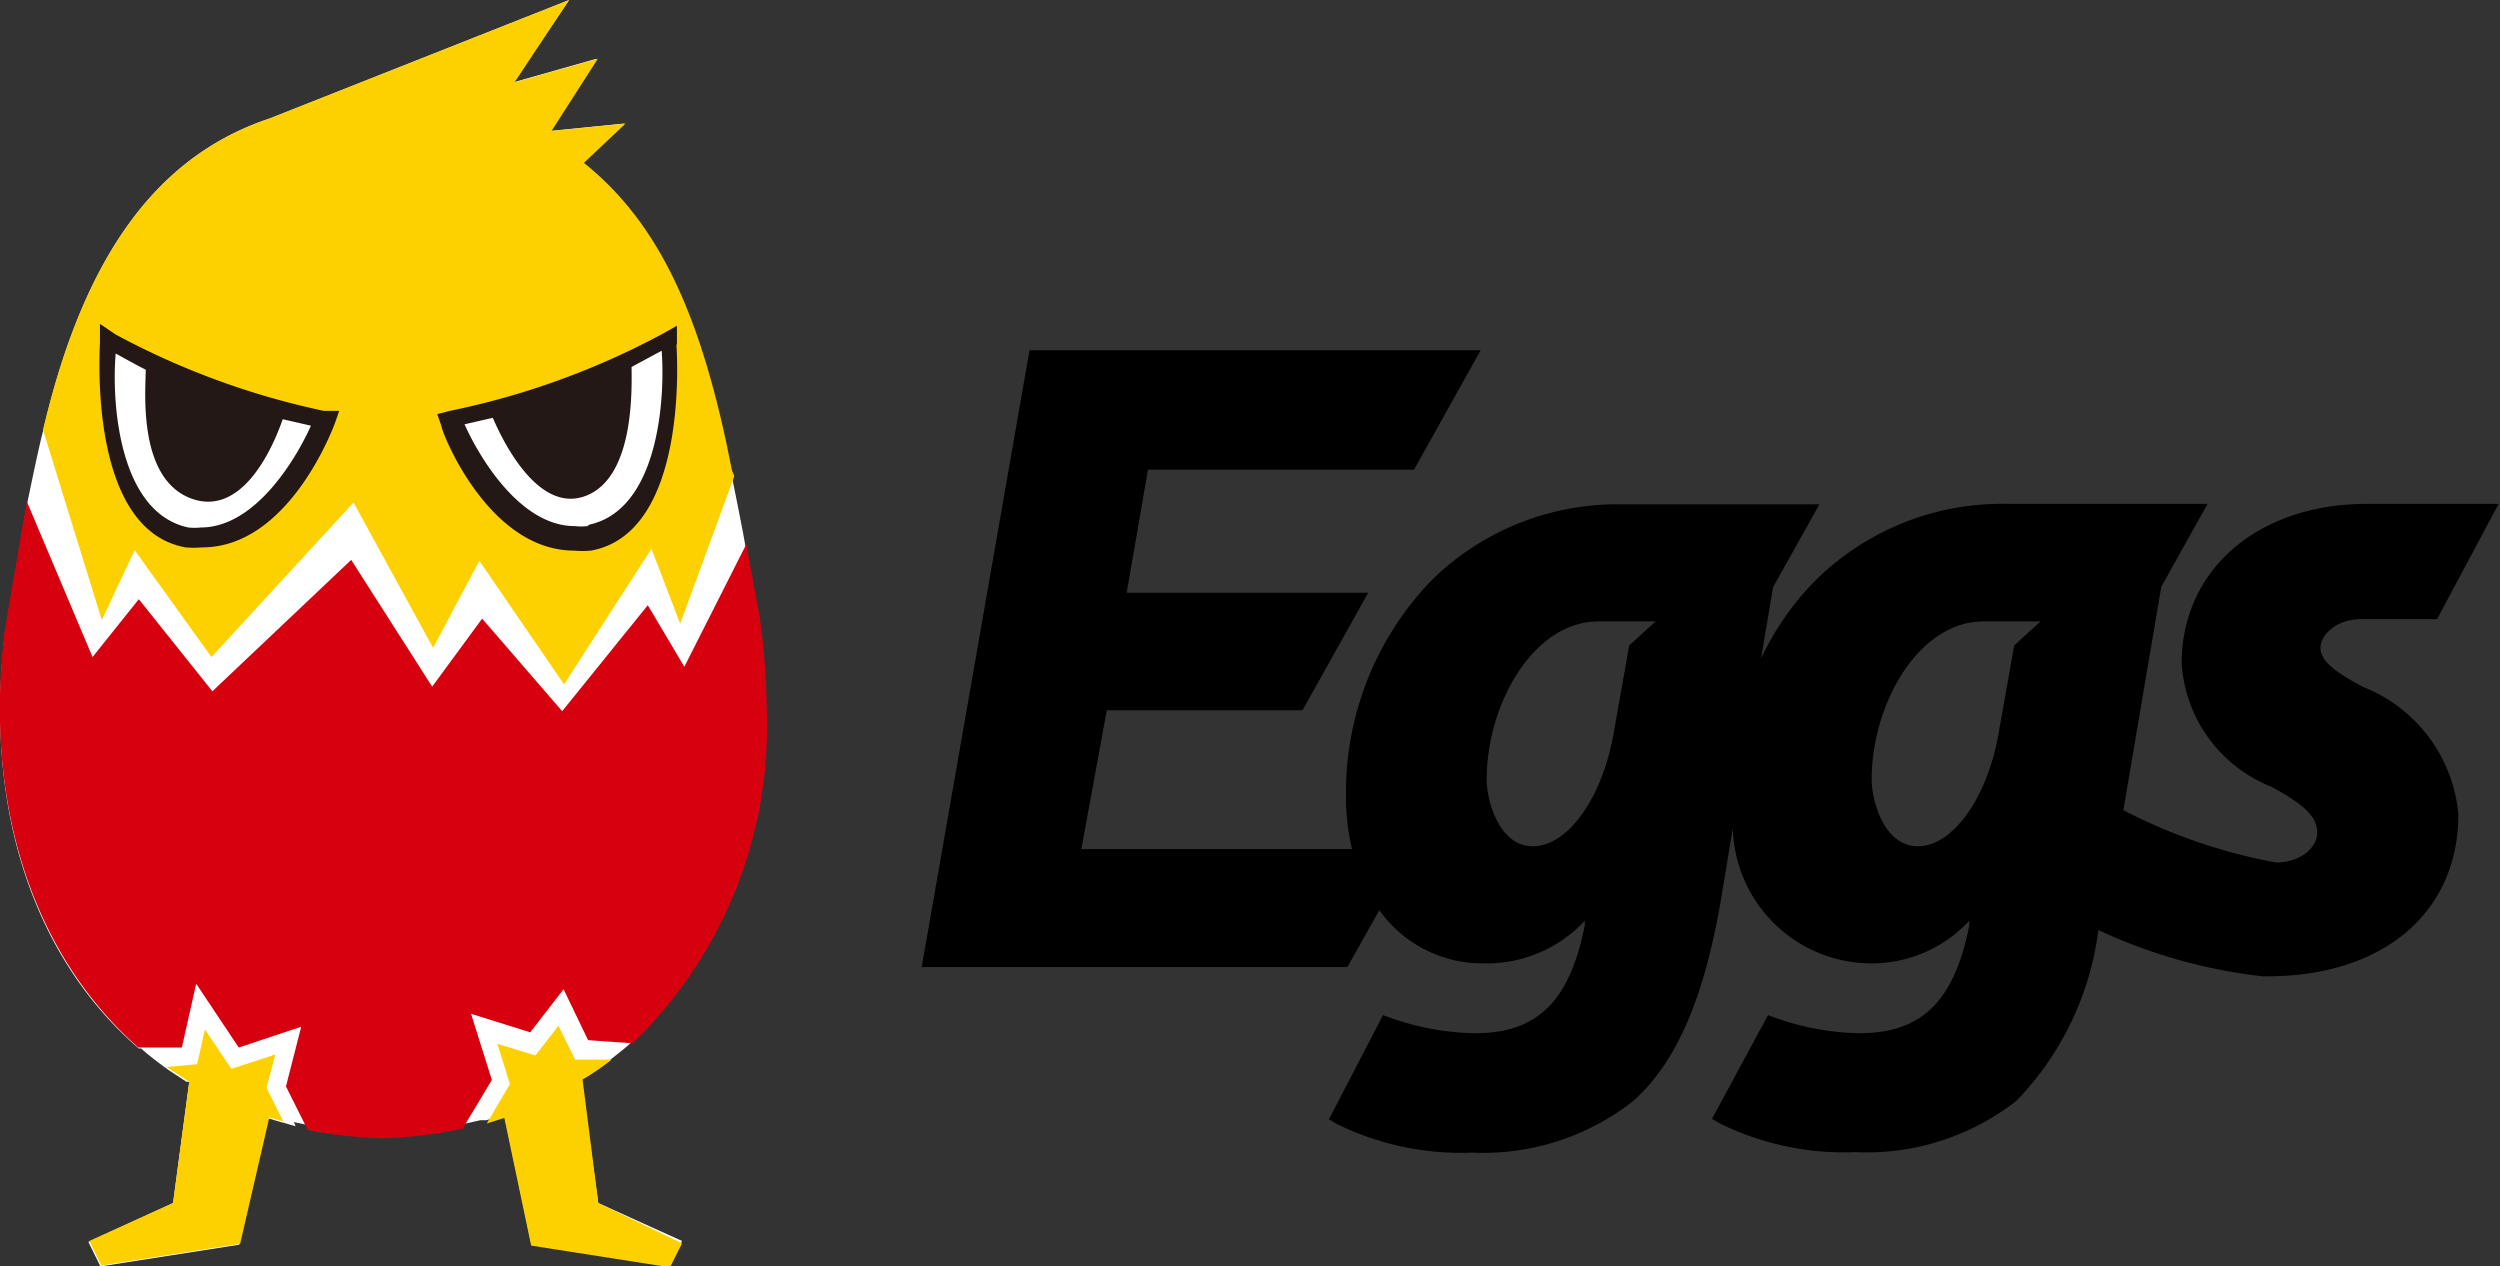 <svg xmlns="http://www.w3.org/2000/svg" viewBox="0 0 54.03 27.37"><rect x="0" y="0" width="54.03" height="27.37" fill="#333333" stroke="none"/><defs><style>.cls-1{fill:#fff;}.cls-2{fill:#fdd000;}.cls-3{fill:#231815;}.cls-4{fill:#d7000f;}</style></defs><title>アセット 8</title><g id="レイヤー_2" data-name="レイヤー 2"><g id="ロゴ_テキスト" data-name="ロゴ・テキスト"><path class="cls-1" d="M6.39,24.34,6,24.23l-.2-.06L5.17,26.9l-3,.47-.26-.53L3.74,26l.35-2.62-.06,0-.38-.25,0,0c-.21-.15-.41-.3-.6-.47H3c-2.2-1.9-3.37-5.07-2.89-9l.48-2.79c.09-.44.27-1.3.34-1.55C1.78,5.67,3.3,3.4,5.83,2.56L12.3,0,11.09,1.78l1.8-.51-1,1.56,1.6-.16-.9.85c1.62,1.31,2.55,3.3,3.2,6.65.06.28.29,1.43.31,1.58l.29,1.59a15.88,15.88,0,0,1,.15,1.92,9.54,9.54,0,0,1-2.92,7.29h0c-.14.13-.29.24-.44.36a4.47,4.47,0,0,1-.46.33l-.16.1L12.93,26l1.81.82-.26.52-3-.47-.58-2.76-.07,0-.32.1-.13,0-.44.1a9,9,0,0,1-1.69.18,9.55,9.55,0,0,1-1.62-.18l-.28-.06"/><path class="cls-2" d="M15.82,10.17c-.65-3.35-1.57-5.34-3.2-6.65l.9-.85-1.6.16,1-1.56-1.8.51L12.3,0,5.83,2.56C3.3,3.4,1.78,5.67.93,9.29L2.2,13.4l.71-1.51L4.57,14.2l3.07-3.34L9.36,14l1-1.88,1.83,2.67,1.89-2.93.62,1.62,1.17-3.19Z"/><path class="cls-1" d="M2.38,7.45S2.1,11.28,4,11.62s3-2.5,3-2.5a25.54,25.54,0,0,1-4.6-1.67"/><path class="cls-3" d="M7,8.88A16.84,16.84,0,0,1,2.5,7.23L2.16,7l0,.39c0,.16-.27,4.06,1.85,4.44a2.09,2.09,0,0,0,.36,0h0c1.87,0,2.83-2.58,2.87-2.69l.09-.26ZM4.34,11.4a1.29,1.29,0,0,1-.27,0c-1.5-.32-1.66-2.69-1.57-3.76.22.12.43.24.65.35,0,.42-.19,2.37,1,2.79S6,9.38,6.11,9.06l.61.14c-.27.61-1.16,2.2-2.38,2.2"/><path class="cls-1" d="M14.38,7.45s.28,3.83-1.64,4.17-3-2.5-3-2.5a25.51,25.51,0,0,0,4.59-1.67"/><path class="cls-3" d="M14.63,7.43l0-.39-.34.19A16.82,16.82,0,0,1,9.72,8.88l-.27.07.09.26c0,.11,1,2.69,2.87,2.69a2.08,2.08,0,0,0,.36,0c2.12-.38,1.86-4.27,1.85-4.44M12.7,11.37a1.3,1.3,0,0,1-.28,0c-1.22,0-2.11-1.59-2.38-2.2l.61-.14c.14.32.92,2.09,2,1.69s1-2.37,1-2.79l.65-.35c.08,1.07-.08,3.44-1.57,3.76"/><path class="cls-4" d="M13.66,22.56a9.53,9.53,0,0,0,2.91-7.29,15.7,15.7,0,0,0-.15-1.92l-.29-1.59-1.34,2.65L14,13.08l-1.85,2.29-1.73-2L9.34,14.84,7.59,12.1l-3,2.84L3,12.95,2,14.2.58,10.84.1,13.64c-.47,3.9.7,7.07,2.89,9h.94l.31-1.38h0l.92,1.38,1.35-.45h0l-.33,1.29.47.94a9.11,9.11,0,0,0,1.62.18A9,9,0,0,0,10,24.39l.63-1.05-.45-1.43,1.28.4.72-.93h0l.53,1.1,1,.07Z"/><path class="cls-2" d="M6.14,24.27l-.38-.76.19-.72L5,23.1l-.57-.85L4.26,23l-.66.06.49.32L3.74,26l-1.81.82.26.53,3-.47.63-2.73.34.1"/><path class="cls-2" d="M12.93,26l-.34-2.67a5.54,5.54,0,0,0,.63-.43l-.79,0-.36-.73-.5.64-.82-.25.27.87-.5.85.38-.12.58,2.76,3,.47.26-.52Z"/><path d="M54,10.89H51.15c-2.35,0-4,1.42-4,3.45A3.08,3.08,0,0,0,49.08,17c.81.43,1,.7,1,1s-.34.64-.89.64a11.76,11.76,0,0,1-3.3-1.13h0l.82-4.83,1-1.79H43.4a5.73,5.73,0,0,0-4.17,1.66,6.11,6.11,0,0,0-1.17,1.68l.26-1.54,1-1.79H35.08a5.73,5.73,0,0,0-4.16,1.66,6.61,6.61,0,0,0-1.83,4.7,4.8,4.8,0,0,0,.13,1.09H23.37l.55-3h4.23l1.42-2.54H24.35l.46-2.66h5.75L32,7.57H22.25L19.92,20.9h9.2l.69-1.23a2.73,2.73,0,0,0,2.26,1.15,2.89,2.89,0,0,0,2.18-.92V20c-.32,1.61-1,2.33-2.37,2.33A5.68,5.68,0,0,1,30.06,22l-.17-.06-1.17,2.25.17.1a6.06,6.06,0,0,0,2.93.62,5.24,5.24,0,0,0,3.47-1.11c.92-.81,1.52-2.17,1.89-4.28l.27-1.62a3,3,0,0,0,2.93,2.92,2.88,2.88,0,0,0,2.18-.92V20c-.32,1.61-1,2.33-2.38,2.33A5.68,5.68,0,0,1,38.38,22l-.17-.06L37,24.18l.17.1a6.07,6.07,0,0,0,2.93.62,5.25,5.25,0,0,0,3.48-1.11,6.48,6.48,0,0,0,1.77-3.69,11.38,11.38,0,0,0,3.55,1H49c2.51,0,4.13-1.38,4.13-3.5a3.27,3.27,0,0,0-2.05-2.75c-.65-.34-.93-.58-.93-.85s.33-.62.89-.62h1.63ZM35.21,13.95l-.34,1.92c-.25,1.4-1,2.42-1.74,2.42s-1-1-1-1.44c0-1.62,1-3.42,2.42-3.42h1.23Zm8.32,0-.34,1.92c-.25,1.4-1,2.42-1.74,2.42s-1-1-1-1.44c0-1.62,1-3.42,2.42-3.42h1.23Z"/></g></g></svg>